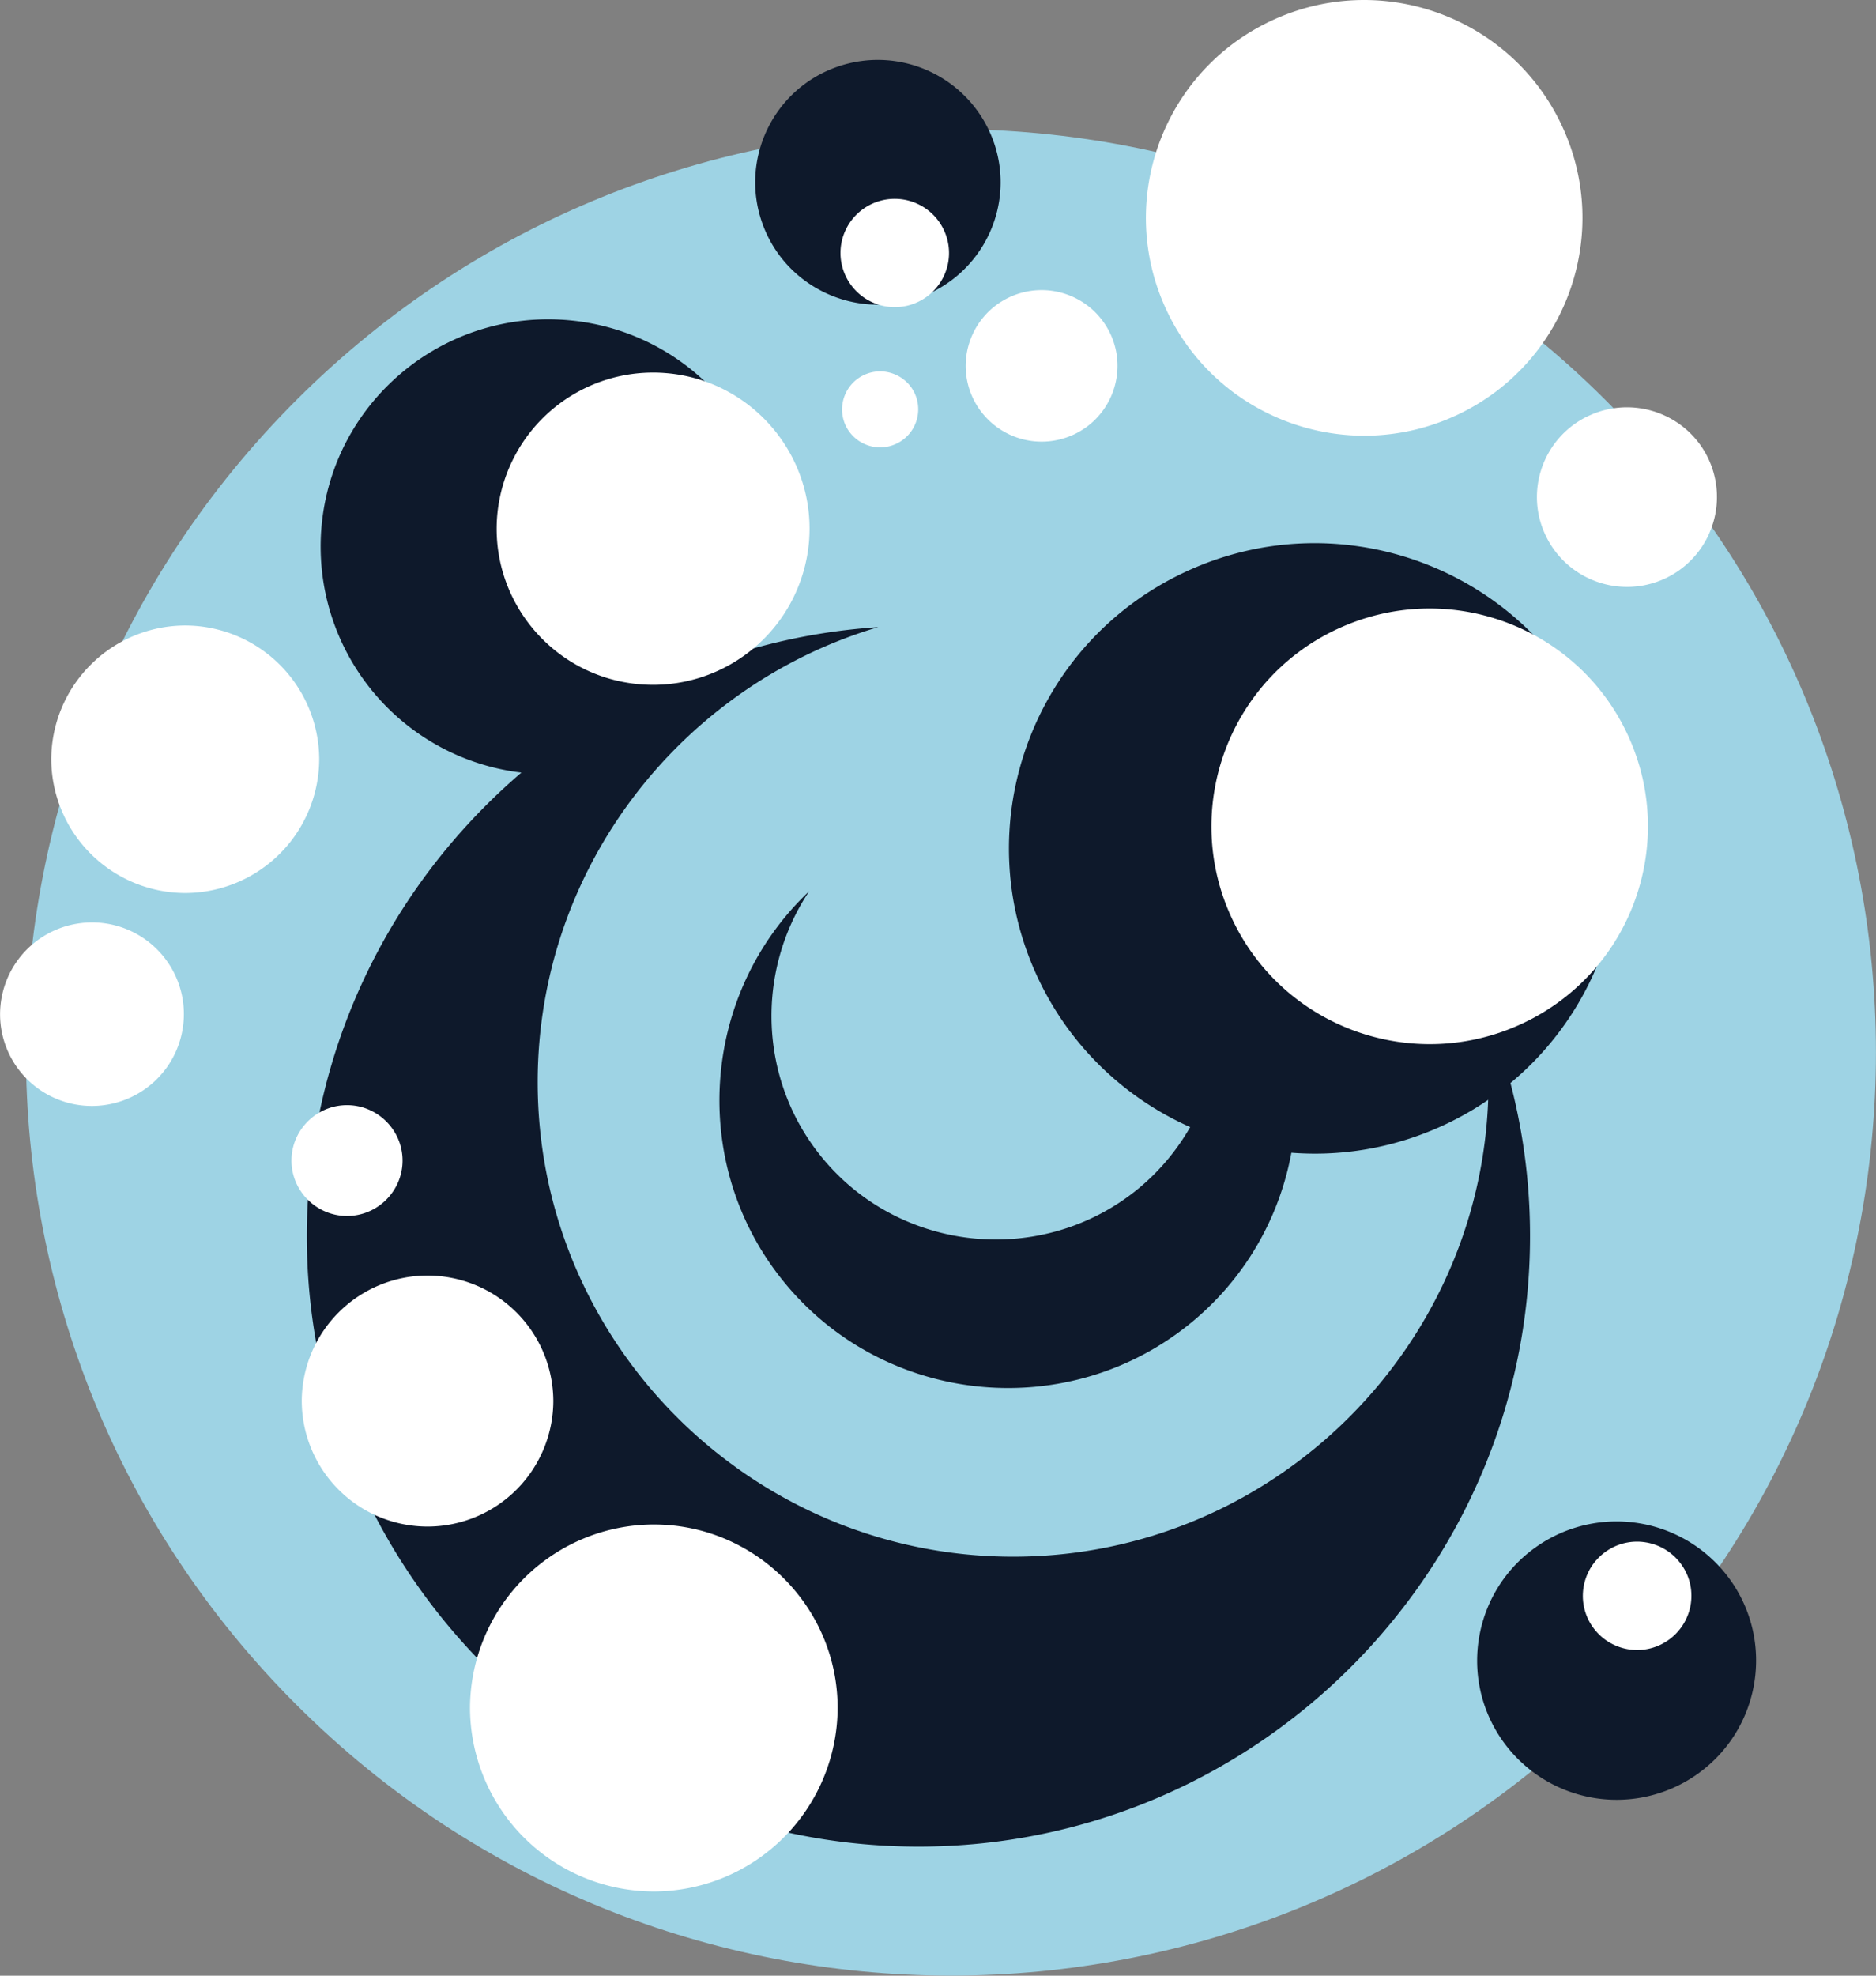 <svg xmlns="http://www.w3.org/2000/svg" width="38" height="40" fill="none" xmlns:v="https://vecta.io/nano"><rect width="100%" height="100%" fill="#808080" stroke="none"/><path d="M32.511 34.524c7.317-7.3 7.317-19.135 0-26.434s-19.181-7.3-26.498 0-7.317 19.135 0 26.434 19.18 7.3 26.498 0z" fill="#9ed3e4"/><g fill-rule="evenodd"><path d="M11.526 6.484c2.537.231 4.409 2.47 4.181 5.001s-2.476 4.399-5.013 4.171a4.61 4.61 0 0 1-4.181-5.001c.229-2.534 2.476-4.401 5.013-4.171zm8.6-3.617c.457 1.291-.224 2.708-1.518 3.161s-2.714-.223-3.169-1.514.223-2.708 1.518-3.161a2.49 2.49 0 0 1 3.169 1.514z" fill="#0e192b"/><path d="M19.16 4.757c.203.571-.098 1.196-.67 1.399a1.1 1.1 0 0 1-1.402-.669c-.203-.571.098-1.196.67-1.399a1.1 1.1 0 0 1 1.402.669z" fill="#fff"/><g fill="#0e192b"><path d="M29.998 20.186a12.24 12.24 0 0 1 .994 4.842c0 6.805-5.568 12.359-12.388 12.359S6.215 31.833 6.215 25.028c0-6.53 5.131-11.911 11.574-12.331-3.981 1.181-6.898 4.868-6.898 9.213 0 5.291 4.327 9.607 9.63 9.607s9.63-4.317 9.63-9.607a9.3 9.3 0 0 0-.154-1.724z"/><path d="M23.991 11.588c3.092-1.455 6.785-.133 8.244 2.954s.133 6.769-2.961 8.224-6.785.133-8.244-2.954-.134-6.769 2.961-8.224zm6.423 23.624c-.881-1.286-.55-3.039.737-3.917a2.83 2.83 0 0 1 3.927.735c.881 1.284.55 3.038-.737 3.917a2.83 2.83 0 0 1-3.927-.735z"/></g><path d="M32.253 32.928c-.342-.5-.213-1.181.288-1.524s1.184-.213 1.528.287.213 1.181-.288 1.524-1.184.213-1.528-.287z" fill="#fff"/><path d="M23.089 17.09c.683.349 1.305.835 1.823 1.458 2.057 2.47 1.715 6.162-.763 8.214S17.974 28.47 15.917 26c-1.975-2.372-1.739-5.867.475-7.957-1.089 1.627-1.032 3.843.28 5.419 1.6 1.921 4.474 2.185 6.4.592a4.54 4.54 0 0 0 .593-6.384c-.177-.213-.37-.405-.575-.579z" fill="#0e192b"/><path d="M8.66 30.907a2.55 2.55 0 0 0 2.548-2.541 2.55 2.55 0 0 0-2.548-2.541 2.55 2.55 0 0 0-2.548 2.541 2.55 2.55 0 0 0 2.548 2.541zm4.583 7.388a3.73 3.73 0 0 0 3.724-3.715c0-2.047-1.672-3.715-3.724-3.715A3.73 3.73 0 0 0 9.52 34.58a3.73 3.73 0 0 0 3.724 3.715zM7.029 24.619c.619 0 1.125-.505 1.125-1.122s-.506-1.122-1.125-1.122-1.125.505-1.125 1.122.506 1.122 1.125 1.122zM25.747.422c2.209-1.038 4.843-.095 5.884 2.109s.095 4.832-2.114 5.869-4.843.095-5.883-2.109-.095-4.832 2.113-5.869zm6.431 7.998c.912-.428 1.998-.038 2.427.868a1.82 1.82 0 0 1-.871 2.421c-.912.428-1.998.038-2.427-.871-.431-.904-.041-1.991.871-2.419zm-18.664-.864c1.741.156 3.028 1.696 2.871 3.433a3.17 3.17 0 0 1-3.441 2.864c-1.744-.156-3.028-1.696-2.871-3.433a3.17 3.17 0 0 1 3.441-2.864zm13.561 5.186c2.209-1.038 4.843-.095 5.883 2.108s.095 4.832-2.114 5.869-4.843.095-5.883-2.108-.095-4.832 2.113-5.869z" fill="#fff"/></g><path d="M2.161 22.367a1.86 1.86 0 0 0 1.54-2.131 1.86 1.86 0 0 0-2.136-1.536 1.86 1.86 0 0 0-1.54 2.131 1.86 1.86 0 0 0 2.136 1.536z" fill="#fff"/><path d="M3.752 18.08a2.72 2.72 0 0 0 2.714-2.708 2.72 2.72 0 0 0-2.714-2.708 2.72 2.72 0 0 0-2.714 2.708 2.72 2.72 0 0 0 2.714 2.708zm16.69-12.06a1.54 1.54 0 0 1 2.047.733c.362.766.033 1.681-.734 2.042a1.54 1.54 0 0 1-2.047-.733c-.362-.766-.033-1.681.735-2.042zm-2.943 1.573c.385-.182.845-.015 1.027.366a.77.77 0 0 1-.37 1.025c-.385.182-.845.015-1.027-.369a.77.77 0 0 1 .37-1.022z" fill="#fff" fill-rule="evenodd"/></svg>